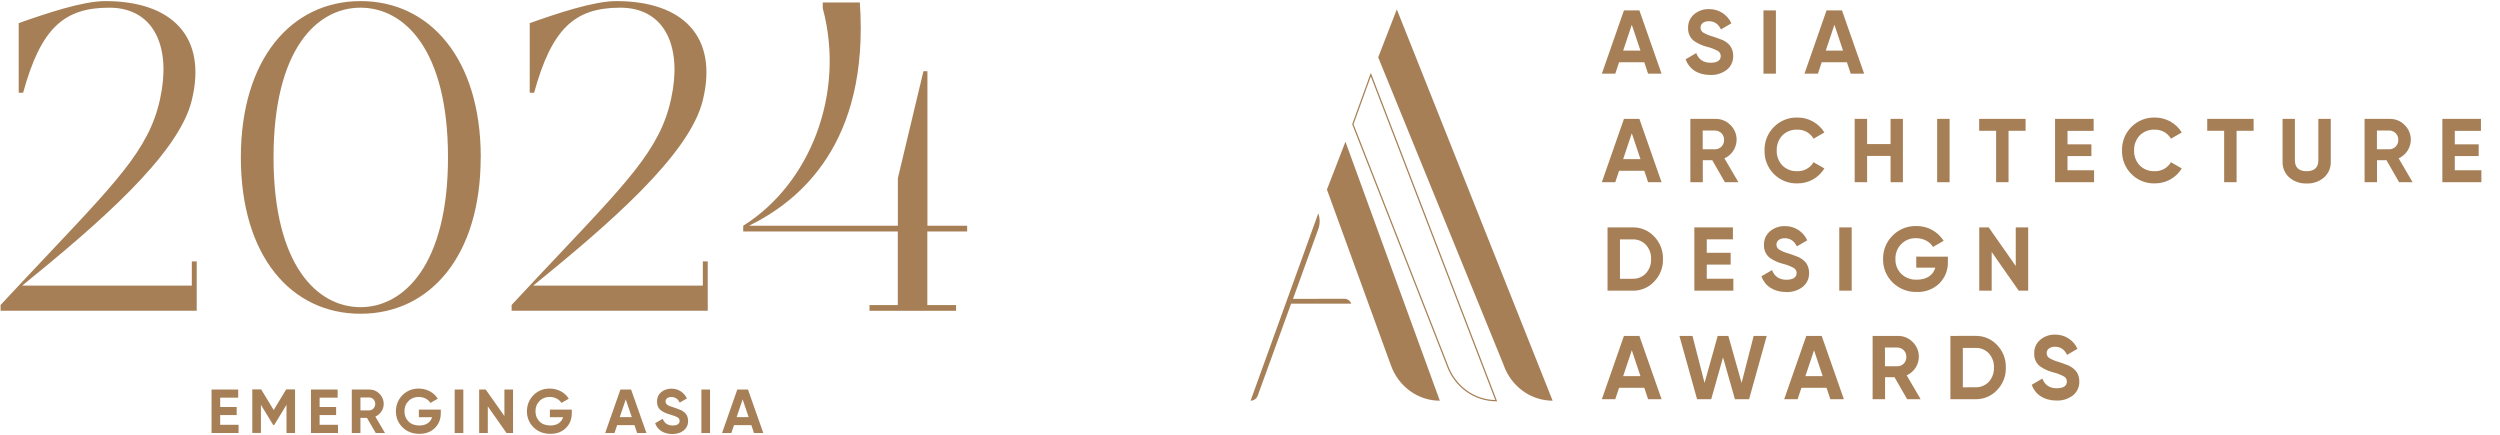 <svg xmlns="http://www.w3.org/2000/svg" width="994" height="173" viewBox="0 0 994 173" fill="none"><path fill-rule="evenodd" clip-rule="evenodd" d="M78.219 123.538V103.928H78.185H76.266V113.565H8.82C38.149 89.724 71.013 61.719 76.266 39.825C82.428 14.607 68.387 0.436 41.853 0.436C32.896 0.436 18.316 5.339 7.44 9.2V36.87H9.191C16.228 11.282 25.353 3.055 43.435 3.055C59.969 3.055 67.343 16.554 64.346 35.627C60.944 56.861 49.568 68.906 19.323 100.927L19.323 100.928L19.321 100.93L19.321 100.93L19.32 100.931L19.319 100.932C13.645 106.939 7.307 113.649 0.234 121.255V123.538H78.219ZM143.341 124.747C170.919 124.747 191.122 101.812 191.122 62.592H191.156C191.156 23.203 170.784 0.436 143.375 0.436C115.966 0.436 95.762 23.371 95.762 62.592C95.762 101.812 115.764 124.747 143.341 124.747ZM143.341 3.055C160.75 3.055 178.125 19.677 178.125 62.592C178.125 105.305 160.548 122.128 143.341 122.128C126.135 122.128 108.76 105.506 108.76 62.592C108.76 19.677 125.933 3.055 143.341 3.055ZM281.398 103.928V123.538H203.413V121.255C210.488 113.647 216.827 106.936 222.502 100.927C252.746 68.906 264.122 56.861 267.525 35.627C270.521 16.554 263.147 3.055 246.614 3.055C228.532 3.055 219.407 11.282 212.369 36.87H210.618V9.2C221.495 5.339 236.075 0.436 245.032 0.436C271.565 0.436 285.607 14.607 279.445 39.825C274.192 61.719 241.328 89.724 211.999 113.565H279.445V103.928H281.364H281.398ZM368.71 121.288V92.041H368.744H384.536V89.757H368.744V28.307H367.161L356.992 70.852V89.757H297.796C317.797 79.952 345.745 57.185 341.873 0.974H327.125V3.257C336.25 37.206 322.04 73.136 295.506 89.757V92.041H356.958V121.288H345.712V123.572H380.125V121.288H368.71ZM87.546 168.904H94.853V172.161H84.112V154.868H94.719V158.125H87.546V161.818H94.112V165.042H87.546V168.904ZM117.313 172.161V154.868V154.834H113.777L108.827 163.027L103.844 154.834H100.308V172.127H103.743V160.945L108.625 168.971H109.029L113.912 160.945V172.161H117.313ZM127.078 168.904H134.384V172.161H123.643V154.868H134.25V158.125H127.078V161.818H133.644V165.042H127.078V168.904ZM145.901 166.15L149.403 172.161H153.073L149.234 165.647C151.221 164.74 152.568 162.759 152.568 160.61C152.568 159.031 151.995 157.655 150.884 156.547C149.773 155.438 148.426 154.868 146.81 154.868H139.873V172.161H143.308V166.15H145.901ZM143.308 163.162V158.058V158.024H146.843C148.123 158.024 149.201 159.166 149.201 160.576C149.201 161.986 148.123 163.162 146.843 163.162H143.308ZM175.263 164.203C175.263 166.687 174.455 168.669 172.872 170.213C171.289 171.758 169.235 172.497 166.71 172.497C164.05 172.497 161.794 171.624 160.043 169.911C158.292 168.165 157.416 166.016 157.416 163.531C157.416 161.046 158.292 158.897 160.009 157.117C161.76 155.371 163.915 154.498 166.508 154.498C169.741 154.498 172.569 156.076 174.051 158.528L171.121 160.207C170.313 158.796 168.528 157.823 166.474 157.823C164.824 157.823 163.444 158.36 162.4 159.468C161.322 160.542 160.817 161.886 160.817 163.531C160.817 165.176 161.356 166.52 162.434 167.594C163.511 168.669 164.959 169.172 166.744 169.172C169.404 169.172 171.188 167.93 171.795 165.882H166.542V162.859H175.229H175.263V164.203ZM184.219 154.868H180.785V172.161H184.219V154.868ZM200.551 154.868H203.985V172.161H201.392L193.951 161.583V172.161H190.516V154.868H193.109L200.551 165.411V154.868ZM224.963 170.213C226.546 168.669 227.354 166.687 227.354 164.203V162.859H227.32H218.633V165.882H223.885C223.279 167.93 221.495 169.172 218.835 169.172C217.05 169.172 215.602 168.669 214.525 167.594C213.447 166.52 212.908 165.176 212.908 163.531C212.908 161.886 213.413 160.542 214.491 159.468C215.535 158.36 216.915 157.823 218.565 157.823C220.619 157.823 222.404 158.796 223.212 160.207L226.142 158.528C224.66 156.076 221.831 154.498 218.599 154.498C216.006 154.498 213.851 155.371 212.1 157.117C210.383 158.897 209.507 161.046 209.507 163.531C209.507 166.016 210.383 168.165 212.134 169.911C213.885 171.624 216.141 172.497 218.801 172.497C221.326 172.497 223.38 171.758 224.963 170.213ZM253.315 172.161L252.271 169.038H245.368L244.325 172.161H240.621L246.682 154.868H250.924L257.019 172.161H253.315ZM246.446 165.848H251.194L248.803 158.796L246.412 165.848H246.446ZM263.484 166.52L260.555 168.232L260.487 168.299C261.43 170.919 263.855 172.564 267.289 172.564C269.175 172.564 270.69 172.094 271.835 171.154C272.98 170.213 273.586 168.971 273.586 167.359C273.586 166.385 273.317 165.512 272.946 164.908C272.609 164.303 271.801 163.665 271.296 163.363C271.06 163.195 270.69 163.027 270.219 162.859L270.123 162.818L270.017 162.773C269.64 162.611 269.337 162.48 269.107 162.423L267.929 162.02C266.649 161.651 265.774 161.281 265.303 160.945C264.865 160.576 264.629 160.14 264.629 159.602C264.629 158.561 265.505 157.856 266.919 157.856C268.434 157.856 269.545 158.595 270.252 160.072L273.115 158.427C271.936 155.976 269.714 154.532 266.919 154.532C265.37 154.532 263.989 155.002 262.878 155.942C261.767 156.849 261.228 158.091 261.228 159.669C261.228 161.248 261.801 162.457 262.878 163.229C263.989 164.001 264.932 164.371 266.481 164.841C267.895 165.244 268.872 165.613 269.411 165.949C269.949 166.285 270.219 166.755 270.219 167.359C270.219 168.4 269.411 169.172 267.458 169.172C265.505 169.172 264.158 168.266 263.484 166.52ZM278.872 154.868H282.307V172.161H278.872V154.868ZM298.739 169.038L299.783 172.161H303.487L297.392 154.868H293.15L287.089 172.161H290.793L291.836 169.038H298.739ZM297.662 165.848H292.914H292.88L295.271 158.796L297.662 165.848Z" fill="#A67F56"></path><path fill-rule="evenodd" clip-rule="evenodd" d="M670.19 23.582L674.419 21.102C675.386 23.654 677.286 24.948 680.153 24.948C683.02 24.948 684.167 23.834 684.167 22.288C684.18 21.87 684.076 21.456 683.867 21.094C683.658 20.732 683.352 20.436 682.984 20.239C681.651 19.517 680.229 18.973 678.755 18.621C676.899 18.156 675.139 17.365 673.559 16.284C672.773 15.679 672.146 14.891 671.734 13.987C671.322 13.083 671.136 12.092 671.193 11.1C671.149 10.071 671.343 9.045 671.759 8.103C672.176 7.162 672.804 6.329 673.594 5.672C675.23 4.301 677.306 3.573 679.436 3.622C681.317 3.578 683.169 4.089 684.762 5.093C686.355 6.097 687.619 7.548 688.395 9.267L684.238 11.682C683.235 9.525 681.622 8.44 679.436 8.44C677.393 8.44 676.139 9.482 676.139 10.963C676.133 11.341 676.218 11.715 676.386 12.053C676.555 12.391 676.802 12.683 677.107 12.905C678.296 13.601 679.574 14.133 680.905 14.487L682.626 15.062C683.175 15.234 683.713 15.438 684.238 15.673C684.791 15.848 685.32 16.09 685.815 16.392C686.759 16.949 687.567 17.71 688.18 18.621C688.816 19.71 689.138 20.954 689.112 22.216C689.151 23.274 688.941 24.327 688.499 25.289C688.057 26.251 687.395 27.095 686.568 27.753C684.687 29.183 682.367 29.908 680.009 29.802C675.064 29.802 671.588 27.429 670.19 23.582ZM655.281 29.299L653.776 24.769H643.742L642.236 29.299H636.897L645.677 4.133H651.819L660.636 29.299H655.281ZM645.369 20.131H652.25L648.809 9.842L645.369 20.131ZM706.099 4.126H701.154V29.291H706.099V4.126ZM735.845 29.299L734.339 24.769H724.305L722.8 29.299H717.46L726.24 4.133H732.368L741.184 29.299H735.845ZM725.918 20.131H732.798L729.358 9.842L725.918 20.131ZM653.776 67.91L655.281 72.439H660.636L651.819 47.274H645.677L636.897 72.439H642.236L643.742 67.91H653.776ZM652.25 63.272H645.369L648.809 52.983L652.25 63.272ZM685.815 72.439L680.798 63.703H677.035V72.439H672.089V47.274H682.124C683.224 47.255 684.316 47.462 685.333 47.882C686.35 48.303 687.27 48.928 688.037 49.719C688.823 50.484 689.444 51.403 689.863 52.418C690.282 53.433 690.49 54.523 690.474 55.622C690.448 57.18 689.979 58.697 689.122 59.997C688.265 61.296 687.055 62.323 685.636 62.956L691.191 72.447L685.815 72.439ZM676.999 51.904V59.353H682.088C683.032 59.307 683.92 58.888 684.558 58.187C685.196 57.487 685.532 56.562 685.493 55.614C685.524 54.672 685.184 53.754 684.547 53.06C683.911 52.366 683.027 51.951 682.088 51.904H676.999ZM702.476 64.893C703.111 66.493 704.063 67.948 705.275 69.168C706.493 70.405 707.952 71.376 709.562 72.02C711.172 72.665 712.896 72.969 714.629 72.914C716.779 72.945 718.901 72.414 720.786 71.374C722.671 70.334 724.254 68.821 725.38 66.982L721.079 64.502C720.413 65.63 719.455 66.556 718.307 67.183C717.159 67.809 715.863 68.113 714.557 68.061C713.466 68.109 712.377 67.929 711.36 67.533C710.342 67.137 709.417 66.533 708.644 65.76C707.902 64.966 707.325 64.034 706.943 63.016C706.562 61.998 706.385 60.915 706.422 59.828C706.382 58.734 706.558 57.644 706.939 56.618C707.321 55.593 707.9 54.653 708.644 53.853C709.417 53.08 710.342 52.476 711.36 52.08C712.377 51.684 713.466 51.504 714.557 51.552C715.867 51.501 717.166 51.809 718.315 52.442C719.464 53.076 720.42 54.011 721.079 55.147L725.38 52.666C724.25 50.831 722.666 49.321 720.782 48.282C718.898 47.242 716.779 46.709 714.629 46.735C712.894 46.683 711.168 46.992 709.559 47.642C707.949 48.291 706.49 49.267 705.275 50.51C704.056 51.732 703.1 53.193 702.466 54.8C701.831 56.408 701.531 58.129 701.584 59.857C701.538 61.579 701.842 63.292 702.476 64.893ZM751.685 47.267H756.595V72.432H751.685V62.007H742.367V72.432H737.422V47.267H742.367V57.29H751.685V47.267ZM775.159 47.267H770.213V72.432H775.159V47.267ZM805.37 47.267V52.019H798.597V72.439H793.651V52.019H786.913V47.267H805.37ZM832.607 67.694H822.034L822.049 62.057H831.546V57.383H822.049V52.027H832.442V47.274H817.089V72.439H832.607V67.694ZM847.407 69.168C846.195 67.948 845.243 66.493 844.609 64.893C843.974 63.292 843.67 61.579 843.716 59.857C843.663 58.129 843.963 56.408 844.598 54.8C845.233 53.193 846.189 51.732 847.407 50.51C848.619 49.272 850.071 48.298 851.675 47.649C853.278 46.999 854.997 46.688 856.725 46.735C858.875 46.709 860.995 47.242 862.879 48.282C864.763 49.321 866.347 50.831 867.477 52.666L863.176 55.147C862.516 54.011 861.561 53.076 860.412 52.442C859.263 51.809 857.964 51.501 856.654 51.552C855.563 51.504 854.474 51.684 853.456 52.08C852.438 52.476 851.513 53.08 850.74 53.853C849.996 54.653 849.417 55.593 849.036 56.618C848.655 57.644 848.479 58.734 848.518 59.828C848.481 60.915 848.659 61.998 849.04 63.016C849.421 64.034 849.999 64.966 850.74 65.76C851.513 66.533 852.438 67.137 853.456 67.533C854.474 67.929 855.563 68.109 856.654 68.061C857.96 68.113 859.256 67.809 860.404 67.183C861.552 66.556 862.51 65.63 863.176 64.502L867.477 66.982C866.35 68.821 864.767 70.334 862.883 71.374C860.998 72.414 858.876 72.944 856.725 72.914C854.999 72.964 853.281 72.658 851.678 72.013C850.075 71.369 848.621 70.4 847.407 69.168ZM896.039 52.019V47.267H877.597V52.019H884.32V72.439H889.266V52.019H896.039ZM910.231 70.57C909.34 69.776 908.637 68.793 908.172 67.692C907.707 66.592 907.492 65.401 907.543 64.207V47.267H912.453V63.804C912.453 66.428 913.886 68.082 917.112 68.082C920.337 68.082 921.771 66.428 921.771 63.804V47.267H926.716V64.207C926.767 65.401 926.552 66.592 926.087 67.692C925.623 68.793 924.919 69.776 924.029 70.57C922.102 72.205 919.633 73.052 917.112 72.943C914.603 73.043 912.148 72.197 910.231 70.57ZM948.864 63.703L953.881 72.439L959.257 72.447L953.702 62.956C955.121 62.323 956.331 61.296 957.188 59.997C958.045 58.697 958.514 57.18 958.54 55.622C958.556 54.523 958.348 53.433 957.929 52.418C957.51 51.403 956.889 50.484 956.103 49.719C955.336 48.928 954.416 48.303 953.399 47.882C952.382 47.462 951.29 47.255 950.19 47.274H940.156V72.439H945.101V63.703H948.864ZM945.065 59.353V51.904H950.154C951.093 51.951 951.977 52.366 952.614 53.06C953.251 53.754 953.59 54.672 953.559 55.614C953.598 56.562 953.262 57.487 952.624 58.187C951.986 58.888 951.099 59.307 950.154 59.353H945.065ZM976.029 67.694H986.601V72.439H971.084V47.274H986.422V52.027H976.029V57.383H985.526V62.057H976.029V67.694ZM653.804 91.302C652.322 90.676 650.725 90.371 649.117 90.408L639.154 90.415V115.581H649.117C650.725 115.617 652.322 115.312 653.804 114.687C655.287 114.061 656.62 113.128 657.718 111.95C658.865 110.766 659.764 109.365 660.361 107.827C660.958 106.289 661.241 104.647 661.195 102.998C661.241 101.347 660.958 99.704 660.361 98.165C659.764 96.626 658.865 95.223 657.718 94.039C656.62 92.86 655.287 91.927 653.804 91.302ZM652 110.328C651.086 110.7 650.103 110.873 649.117 110.835L644.1 110.864V95.189H649.117C650.104 95.146 651.088 95.317 652.003 95.689C652.918 96.061 653.743 96.626 654.421 97.346C655.822 98.884 656.557 100.917 656.464 102.998C656.55 105.086 655.817 107.126 654.421 108.678C653.74 109.394 652.915 109.956 652 110.328ZM678.612 110.835H689.184V115.581H673.666V90.415H689.005V95.168H678.612V100.524H688.109V105.198H678.612V110.835ZM704.558 107.384L700.329 109.864C701.727 113.711 705.203 116.084 710.185 116.12C712.542 116.226 714.863 115.501 716.743 114.071C717.571 113.413 718.232 112.569 718.675 111.607C719.117 110.645 719.327 109.593 719.288 108.534C719.314 107.273 718.991 106.028 718.356 104.939C717.743 104.029 716.935 103.267 715.991 102.71C715.499 102.393 714.969 102.139 714.414 101.955C713.89 101.717 713.351 101.513 712.801 101.344L711.081 100.762C709.747 100.415 708.469 99.882 707.282 99.18C706.976 98.959 706.728 98.667 706.56 98.329C706.391 97.99 706.307 97.616 706.314 97.239C706.314 95.764 707.569 94.722 709.611 94.722C711.798 94.722 713.41 95.8 714.414 97.957L718.571 95.549C717.794 93.83 716.53 92.379 714.937 91.375C713.344 90.372 711.492 89.86 709.611 89.904C707.481 89.855 705.405 90.583 703.77 91.954C702.979 92.611 702.351 93.443 701.934 94.385C701.517 95.327 701.324 96.353 701.369 97.382C701.311 98.373 701.496 99.364 701.908 100.266C702.321 101.169 702.948 101.956 703.734 102.559C705.313 103.645 707.073 104.439 708.931 104.903C710.405 105.255 711.826 105.799 713.159 106.521C713.527 106.718 713.833 107.014 714.042 107.376C714.251 107.738 714.355 108.152 714.342 108.57C714.342 110.116 713.088 111.231 710.328 111.231C707.461 111.231 705.526 109.936 704.558 107.384ZM731.293 90.408H736.239V115.573H731.293V90.408ZM773.677 108.737C774.269 107.232 774.542 105.621 774.478 104.004V102.063L761.899 102.034V106.42H769.496C768.636 109.404 766.02 111.202 762.185 111.202C761.045 111.256 759.906 111.081 758.835 110.685C757.764 110.29 756.783 109.683 755.95 108.901C755.182 108.129 754.579 107.208 754.179 106.194C753.778 105.18 753.588 104.095 753.62 103.005C753.578 101.911 753.76 100.821 754.155 99.801C754.549 98.781 755.148 97.852 755.914 97.073C756.68 96.285 757.602 95.667 758.62 95.257C759.638 94.847 760.73 94.655 761.827 94.693C764.801 94.693 767.382 96.131 768.564 98.188L772.793 95.736C771.627 93.899 770.009 92.395 768.094 91.368C766.179 90.342 764.033 89.828 761.863 89.876C760.121 89.832 758.389 90.148 756.774 90.804C755.159 91.459 753.695 92.441 752.473 93.686C751.246 94.906 750.279 96.364 749.632 97.971C748.985 99.579 748.672 101.301 748.71 103.034C748.678 104.758 748.999 106.471 749.652 108.066C750.305 109.662 751.278 111.105 752.509 112.309C753.779 113.558 755.288 114.536 756.945 115.185C758.602 115.833 760.372 116.139 762.15 116.084C763.778 116.147 765.403 115.884 766.929 115.31C768.455 114.736 769.852 113.863 771.037 112.74C772.185 111.605 773.084 110.241 773.677 108.737ZM801.464 90.408H806.409V115.573H802.646L791.895 100.186V115.573H786.949V90.408H790.712L801.464 105.766V90.408ZM653.776 154.192L655.281 158.722H660.636L651.819 133.556H645.677L636.897 158.722H642.236L643.742 154.192H653.776ZM652.25 149.554H645.369L648.809 139.265L652.25 149.554ZM674.756 158.722L667.731 133.556H672.928L677.73 152.251L682.962 133.556H687.191L692.459 152.251L697.262 133.556H702.458L695.434 158.722H689.807L685.077 142.105L680.382 158.722H674.756ZM726.24 154.192L727.745 158.722H733.121L724.305 133.556H718.177L709.396 158.722H714.736L716.241 154.192H726.24ZM721.259 139.265L724.699 149.554H717.818L721.259 139.265ZM758.279 158.722L753.262 149.986H749.499V158.722H744.553V133.556H754.588C755.688 133.537 756.78 133.744 757.797 134.165C758.814 134.585 759.734 135.21 760.501 136.001C761.287 136.766 761.908 137.685 762.327 138.7C762.746 139.715 762.954 140.805 762.938 141.904C762.912 143.462 762.443 144.98 761.586 146.279C760.729 147.578 759.519 148.605 758.1 149.238L763.655 158.729L758.279 158.722ZM749.463 138.187V145.636H754.552C755.496 145.589 756.384 145.17 757.022 144.469C757.659 143.769 757.995 142.844 757.956 141.897C757.988 140.954 757.648 140.036 757.011 139.342C756.375 138.648 755.491 138.233 754.552 138.187H749.463ZM790.131 134.443C788.649 133.817 787.052 133.512 785.444 133.549L775.481 133.556V158.722H785.444C787.052 158.758 788.649 158.454 790.131 157.828C791.613 157.202 792.947 156.269 794.045 155.091C795.192 153.908 796.09 152.506 796.687 150.968C797.284 149.43 797.568 147.788 797.521 146.139C797.568 144.488 797.285 142.845 796.688 141.306C796.091 139.767 795.192 138.364 794.045 137.18C792.947 136.001 791.613 135.068 790.131 134.443ZM788.327 153.469C787.413 153.841 786.43 154.014 785.444 153.976L780.427 154.005V138.33H785.444C786.431 138.287 787.415 138.458 788.33 138.83C789.245 139.202 790.07 139.767 790.748 140.487C792.149 142.025 792.883 144.058 792.791 146.139C792.877 148.227 792.144 150.267 790.748 151.819C790.067 152.535 789.241 153.097 788.327 153.469ZM807.807 153.005L812.036 150.525C813.003 153.077 814.903 154.372 817.77 154.372C820.637 154.372 821.784 153.257 821.784 151.711C821.797 151.293 821.693 150.88 821.484 150.517C821.275 150.155 820.969 149.859 820.601 149.662C819.268 148.94 817.846 148.396 816.372 148.044C814.514 147.58 812.754 146.787 811.176 145.7C810.389 145.097 809.762 144.31 809.35 143.407C808.938 142.505 808.752 141.515 808.81 140.523C808.766 139.494 808.959 138.468 809.376 137.526C809.792 136.584 810.421 135.752 811.211 135.095C812.847 133.724 814.923 132.996 817.053 133.046C818.934 133.001 820.786 133.513 822.379 134.516C823.972 135.52 825.235 136.971 826.012 138.69L821.855 141.099C820.852 138.941 819.239 137.863 817.053 137.863C815.01 137.863 813.756 138.906 813.756 140.38C813.749 140.758 813.833 141.132 814.001 141.47C814.17 141.808 814.418 142.1 814.723 142.321C815.91 143.023 817.189 143.556 818.522 143.903L820.242 144.485C820.793 144.654 821.331 144.858 821.855 145.096C822.41 145.28 822.94 145.534 823.432 145.851C824.376 146.408 825.184 147.17 825.797 148.08C826.433 149.169 826.755 150.414 826.729 151.675C826.768 152.734 826.558 153.787 826.116 154.748C825.674 155.71 825.012 156.554 824.185 157.212C822.304 158.642 819.984 159.367 817.626 159.261C812.681 159.225 809.204 156.852 807.807 153.005ZM547.97 22.798L555.371 3.729L617.325 159.309C613.105 159.307 608.987 157.965 605.516 155.461C602.045 152.957 599.387 149.41 597.895 145.292L597.711 144.778L547.97 22.798ZM545.028 28.961L545.268 29.586L595.12 159.22L595.25 159.56L594.886 159.56C590.613 159.558 586.443 158.199 582.93 155.665C579.417 153.131 576.729 149.542 575.221 145.377L575.221 145.376L575.04 144.869L575.037 144.862L537.666 49.496L537.631 49.408L537.663 49.32L544.8 29.591L545.028 28.961ZM545.042 30.391L538.166 49.401L575.505 144.687L575.508 144.694L575.508 144.694L575.691 145.207C577.166 149.28 579.793 152.786 583.223 155.26C586.551 157.661 590.482 158.98 594.521 159.056L545.042 30.391ZM527.591 75.367L534.948 56.344L572.476 159.325C568.256 159.325 564.137 157.983 560.666 155.479C557.194 152.975 554.537 149.427 553.046 145.308L552.862 144.793L527.591 75.367ZM524.148 91.088L514.098 118.831L534.58 118.8C535.164 118.799 535.735 118.983 536.216 119.328C536.698 119.674 537.066 120.165 537.273 120.735H513.348L500.105 157.214C499.889 157.833 499.496 158.369 498.979 158.749C498.464 159.12 497.854 159.321 497.228 159.325L524.148 84.824C524.88 86.842 524.88 89.07 524.148 91.088Z" fill="#A67F56"></path></svg>